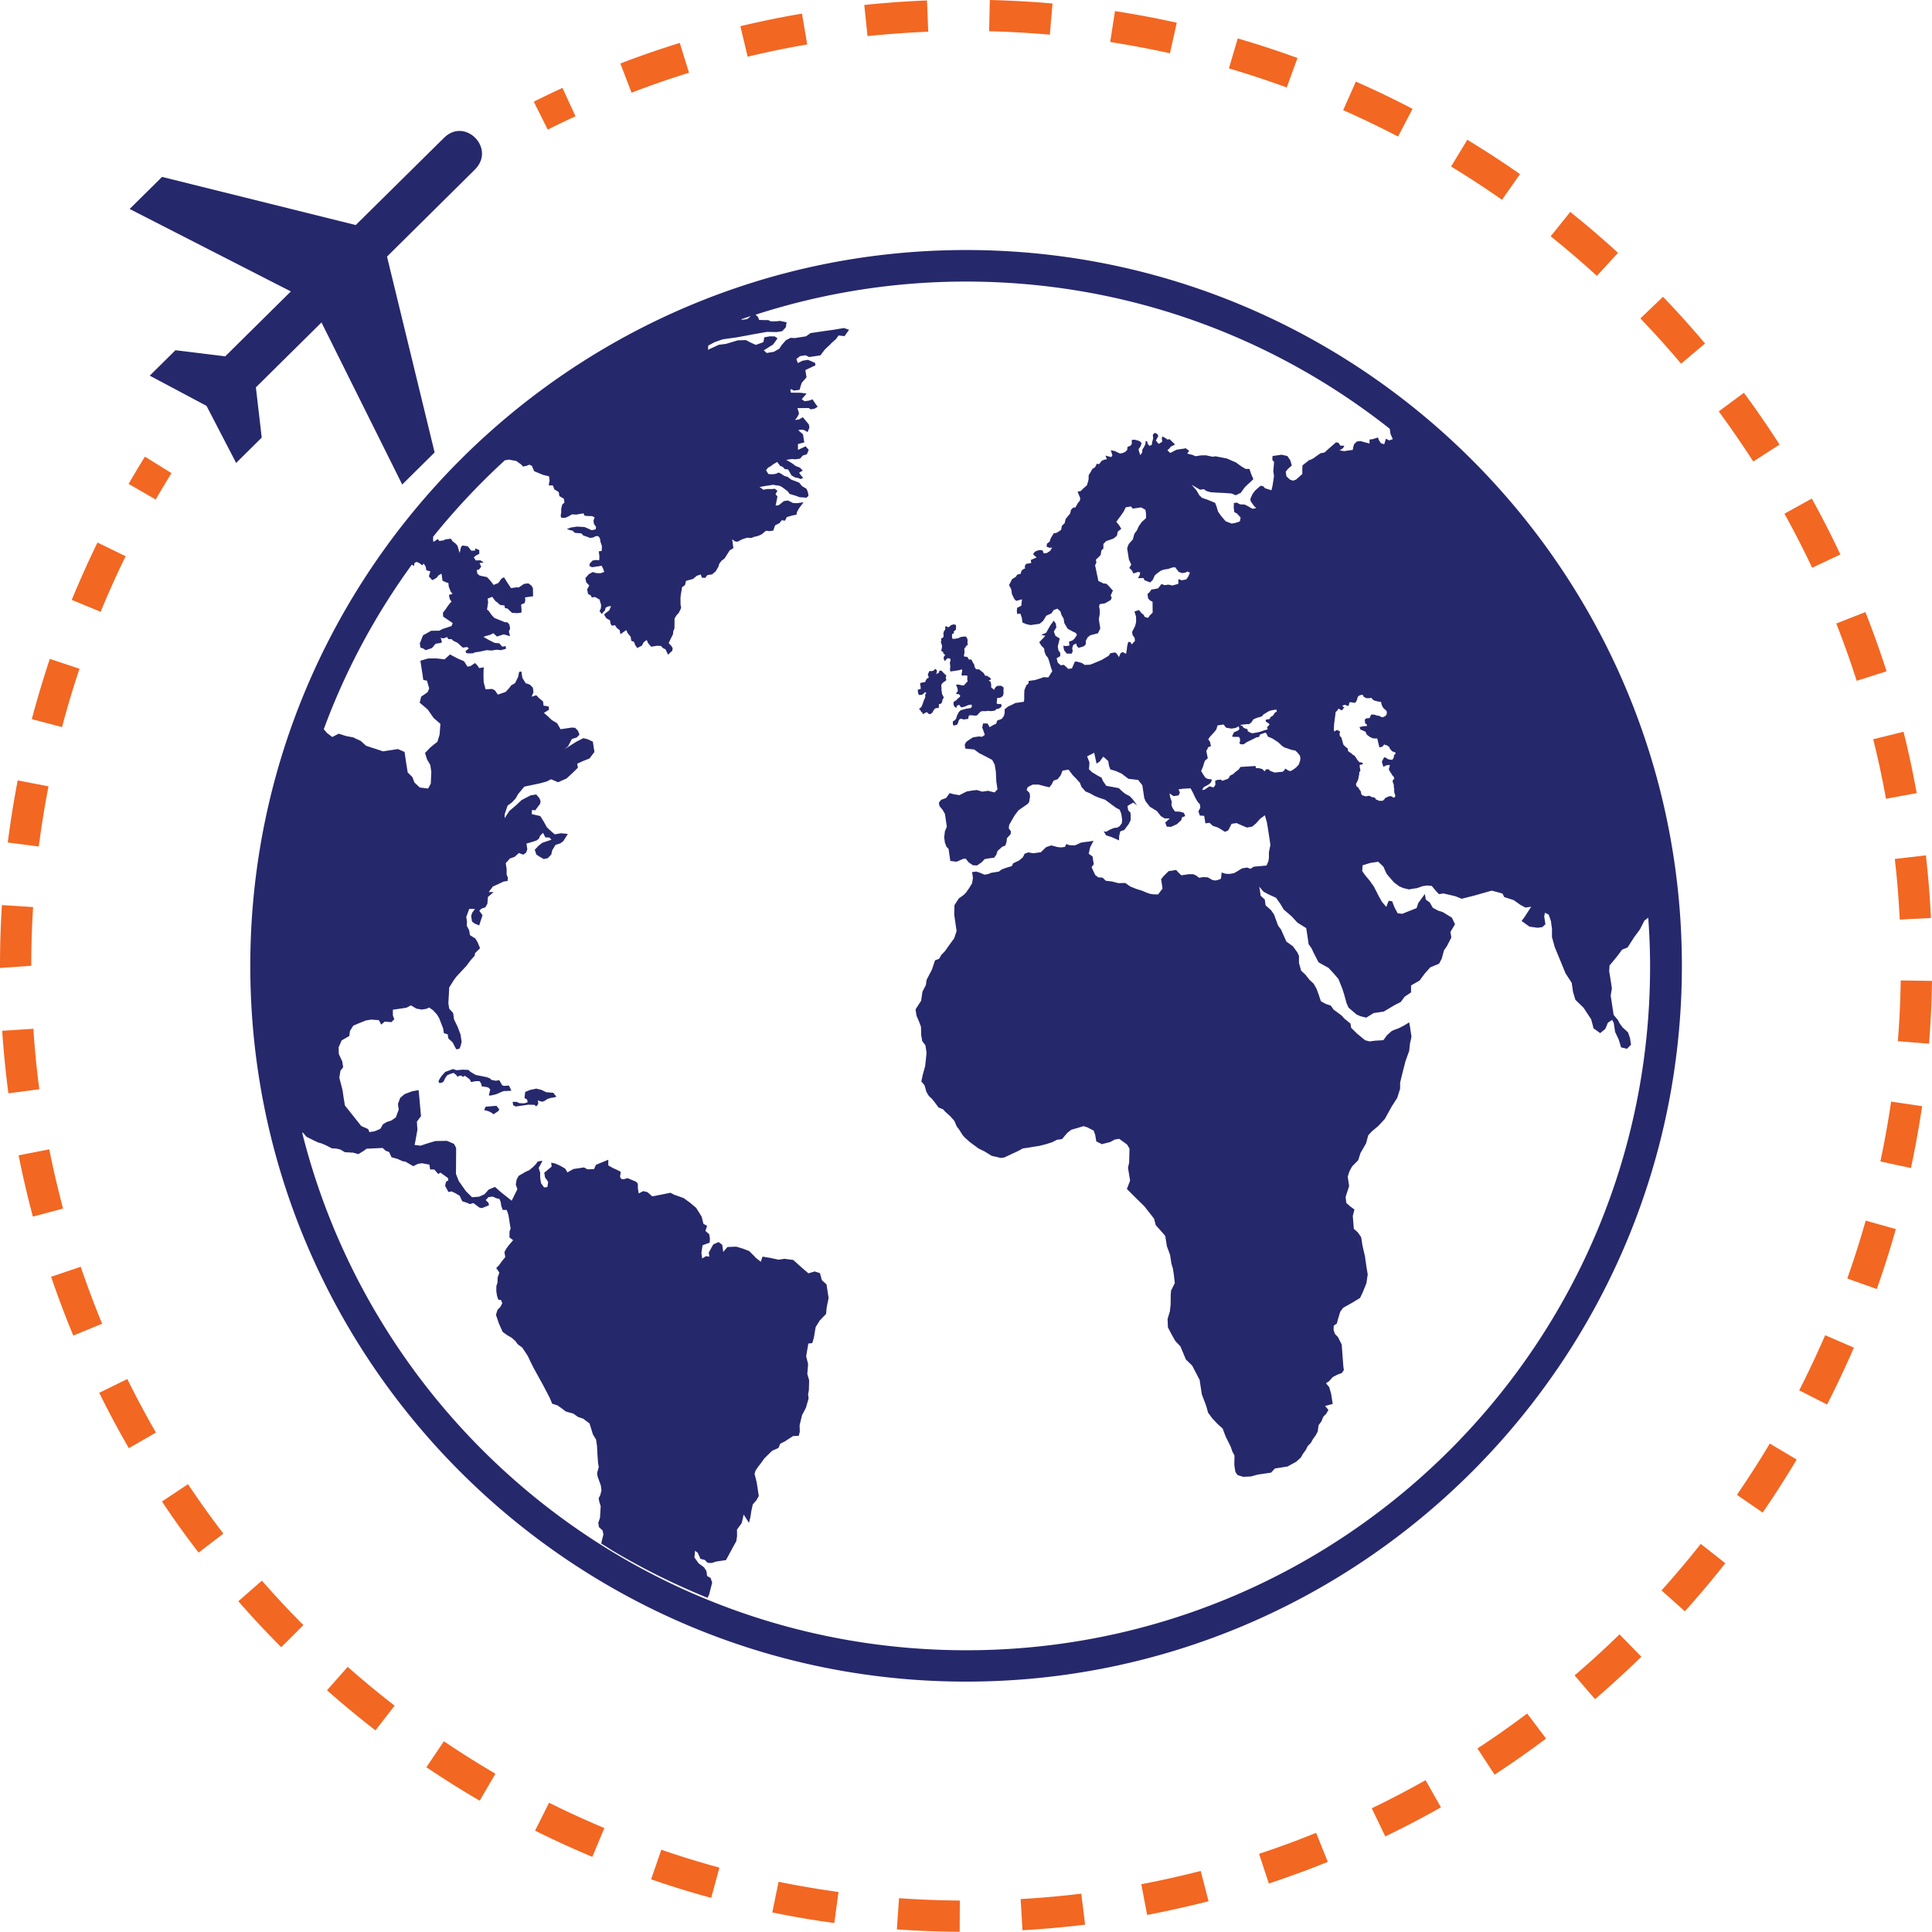 <svg id="Layer_1" xmlns="http://www.w3.org/2000/svg" viewBox="0 0 221.15 221.13"><style>.st0{fill:#26286c}.st1{fill:#f26722}</style><switch><g><path class="st0" d="M107.74 74.5l.22.15.04.18.2.13-.12.15-.07.16.04.24.12.17.11-.17.21-.17.29.06.03.18-.09.3.03.18.03.24-.04.3.04.27.17-.03.29-.04.24-.04.32-.05.32-.09.02.13-.02.14-.06.3.08.18.22-.07.36.04.01.19-.01.24.04.23-.17.16-.24.28-.19.02-.34-.08-.19-.02-.2.02.15.37.06.28-.03.14-.18.18.12.12.19-.03.18.21-.08.16-.17.12-.21.22-.29.19-.03.14.03.24.13.23.2.05.02-.2.26-.13.24.3.25-.04.21-.07.18-.08.21-.08.34-.05.04.23-.12.16-.32.06-.2.02-.27.08-.19.05-.17.04-.22.2-.1.2-.11.21-.07.24-.07.17-.17.17-.17.1v.3l.08.18.41-.11.08-.15.1-.32.1-.15.18-.07.27.1.13-.02.19-.02.23-.04.03-.3.14-.11.39.02.24.03.19-.03.16-.17.21-.22.13-.08.19-.02.24.01.14-.01.13-.03.41.03.27-.03.18-.03.17-.18.24-.03.21-.13.12-.12.01-.19-.1-.12-.23.03-.22-.06.01-.24.03-.15v-.24l.17-.02.19-.03.15-.08.15-.12.06-.19.03-.14-.02-.14.02-.49-.27-.2h-.24l-.26.02-.18.18-.17.27-.12-.14-.19-.15.01-.29-.06-.33-.23-.19.28-.08-.13-.23-.16-.07-.16-.13-.24-.01-.08-.18-.12-.16-.49-.39-.33-.01-.11-.13-.08-.18-.04-.24-.11-.15-.21-.42h-.3l-.05-.12-.12-.18-.2-.02-.16-.02-.02-.2.06-.19-.01-.38-.01-.15.12-.11.11-.2.18-.12-.05-.23.01-.1.01-.19-.02-.09-.01-.06-.14-.25-.23-.02-.2.03-.14.01-.35.16-.19.03-.27.04-.2-.02-.04-.23.01-.29.22-.12-.03-.19.25-.2.02-.41-.04-.15-.25-.05-.29.09-.24.22-.13.01-.13-.09-.18.02.03.18-.02.15-.16.25-.05.24.04.24-.07.2-.23.11.04.21-.07.15.07.25v.02l.08.19-.01.07-.03.23z"/><path class="st0" d="M108.26 77.58l.06-.25-.22-.22-.12-.11-.11-.13-.16-.12-.18.03-.07.23-.31.15.05-.13.05-.12-.02-.19-.16-.16-.26.23-.23.03-.19-.02-.08.17-.08.15-.02.14.06.14.04.18-.18.07-.16.22-.06.2-.24.04-.19.03-.17.07.03.15.02.12.04.37-.36.11.05.29.02.18.12.13.14-.02.18-.02.18-.13.16-.17.15.12-.12.11-.02.15.02.14-.06.2-.08.15-.16.46-.14.35-.29.28.17.11.08.2.14.06.04.19.12-.03.14-.1.21-.1.18.18.2.07.26-.19.15-.28.15-.19.15-.04.27-.03.02-.15.01-.28.19-.03.16-.17.06-.33.15-.23-.07-.14-.14-.26-.03-.28-.04-.19.02-.18-.03-.2.01-.23.17-.22.21-.14.2-.16-.06-.13zM53.84 122.68l-.22-.21-.64-.03-.73.06-.4-.13-.89.33-.32.36-.12.14-.19.29-.15.3.14.2.35-.1.11-.1.19-.4.22-.31.35-.15.38-.12.31.24.14.22.17-.12.22-.04.25.15.21-.12.56.42.14.3.54-.1.42-.01.18.25.09.35.38.05.37.08.22.23-.11.44-.06.22.19.04.67-.16.64-.28.22-.08.35-.01.52-.03-.28-.59-.59.04-.19-.08-.33-.58-.4.07-.52-.11-.12-.15-.38-.15-1.29-.26zM59.15 126.13l-.47-.01.06.39.3.15.46-.07.43-.06h.01l.26-.04.25-.04.76.02.12.17.17-.1.12-.24-.06-.35.18.08.34.08.25-.09.35-.23.34-.11.36-.05.31-.09-.35-.45-.82-.07-.56-.27-.57-.14-.74.16-.53.22-.08.69.3.18.06.31-.24.08-.16.04h-.13l-.43-.02zM56.83 126.58l-1.24.1-.17.39.45.11.24.11.19.11.22.15.2-.16.32-.2.11-.2-.16-.21z"/><path class="st0" d="M110.59 28.62c-45.18 0-81.94 36.76-81.94 81.94 0 45.17 36.76 81.93 81.94 81.93 45.17 0 81.93-36.75 81.93-81.93 0-45.19-36.76-81.94-81.93-81.94zm47.63 58.74l.06.18.04.15.11.11.09-.14.23-.06.05-.01.17-.03.11.02v.01l-.01.12-.1.36.17.31.13.18.1.18.03.04.11.1.07.14.02.13-.08.06-.04.02-.08.21.14.37.01.27.05.3-.02.14v.01l.05.32.07.13.01.16-.06.12-.2.04-.09-.12-.23-.05-.16.03-.21.1-.18.07-.14.19-.16.14-.39.01-.4-.17-.1-.18-.15-.05-.22-.03-.16-.1-.21-.05-.18.05-.18.01-.22-.08-.16-.04-.05-.09-.05-.1-.02-.14-.01-.09-.2-.28-.1-.18-.22-.16-.04-.26.09-.17.14-.29.03-.11.07-.36.04-.2.01-.21.12-.17-.03-.22-.05-.26.01-.19.23-.04.15-.06-.06-.1-.16-.1-.15.03-.18-.17-.15-.2-.05-.08-.18-.26-.06-.08-.17-.09-.26-.23-.16-.08-.14-.13-.05-.3-.21-.14-.28-.29-.22-.81-.17-.15-.05-.28.08-.22-.17-.13-.2-.08-.18.09-.11.1-.06-.17v-.28l.02-.38.09-.71.04-.28.05-.43.2-.18.12-.22.13.09.26.13.29-.36-.15-.05-.07-.15.29-.08.13.05.2.09.13-.13.02-.21.1-.11.51.08.12-.03.18-.34.01-.12.09-.23.09-.08.22-.09.23-.03.1.22.22.12.09.05h.31l.27-.04.15.19.18.12.43.11.35.05.06.31.11.25.16.21.16.12.15.17.02.18-.04.24-.19.17-.25.11-.25-.08-.16-.1-.2-.01-.23-.08-.13-.03-.07-.01h-.27l-.1.2-.08.19-.35.04s-.01-.03-.1.05l-.1.09.03.42.22.17-.03.15-.38.02-.45.1.12.29.29.11.29.14.1.26.11.12.25.19.22.11.16.07h.11l.23.02.15-.02.24 1.01h.15l.14-.04.05-.01.11-.13.07-.08.05-.07.13.1.17.01.3.23s-.02.12.09.22c.08.1.21.24.21.24l.21.08.2.08-.09.21-.11.05-.01.23-.07.15-.04.1-.15.08-.15-.03-.24-.03-.19-.14-.1-.05-.08-.02-.1-.02-.03.05-.13.25-.1.19.04.18zM84.89 36.55l.01-.02 1.05-.36-.15.13-.02.02-.26.21-.15.02-.51.06.03-.06zm25.7 152.35c-36.7 0-67.49-25.23-76.01-59.28l.15.09.35.41.71.36.61.29.39.11.5.21.71.36.48.02.47.11.53.31.93.05.61.17.59-.36.35-.26 1.46-.07.28-.01.1-.01.34.32.4.15.28.6.67.18.62.28.28.03.92.53.51-.26.47-.08.86.16.09.56h.47l.45.51.28-.15.13.11.18.13.02.01.51.37.04.27-.26.14-.11.48.38.7.37-.06.42.2.5.3.29.62.44.15.15.05.19.09.1.04.39-.12.7.52.28.06.81-.32-.05-.28-.32-.32.32-.34.47-.06.49.21.28.05.15.35.07.46.16.45.47.02.18.53.08.46.08.55.1.56-.13.37v.67l.42.31-.47.54-.31.42-.22.41.1.56-.43.53-.29.41-.32.32.36.51-.07.22-.13.36v.03l-.01.55-.13.38-.01.57.08.55.15.45.32.05.13.35-.2.41-.34.35-.18.57.18.53.15.45.44.98.52.37.53.31.43.39.24.34.52.38.63.95.06.13.12.25.1.22.4.8 1.05 1.9.77 1.47.3.71.59.18.54.38.28.22.14.1.12.04.75.21.53.38.6.2.34.26.38.28.1.32.29.94.36.59.11.74.04.84.08 1.11.08.46-.19.68.05.38.38 1.06.07.55-.11.43-.01.07-.1.2-.1.2.06.36.17.55-.08 1.33-.2.58.03.15.04.28v.04l.43.4.09.46-.19.75-.05.22.03.09c.4.24.79.48 1.18.74A79.89 79.89 0 0 0 81 182.9l.01-.04.12-.25.04-.08.35-1.37-.18-.54-.4-.22-.07-.52v-.03l-.27-.43-.01-.01-.62-.46-.48-.67.07-.77.31.23.31.7.49.12.33.33.47.02.54-.17 1.09-.16.3-.55.13-.24.5-.93.15-.26.1-.18.09-.58-.01-.75.54-.74.17-.73.05-.26.53.82.09.14.01-.05.07-.3.08-.32.1-.67.17-.78.4-.45.29-.51-.06-.36-.08-.54-.1-.65-.25-.99.13-.39.3-.44.24-.3.46-.64.64-.63.2-.19.07-.06.69-.3.22-.5.51-.25.95-.62.65-.02.12-.47-.02-.75.28-1.16.44-.83.31-1.08-.06-.46.09-.49.03-1.13-.21-.72.08-.96.01-.17-.02-.09-.2-.81.25-1.45.36-.04.1-.03.08-.27.11-.42.09-.56.1-.57.46-.74.73-.76.07-.75.01-.01.05-.28.16-.78-.24-1.56-.53-.48-.22-.81-.61-.19-.71.21-.75-.64-.99-.89-.92-.12-.04-.01-.24.03-.49.07-.97-.21-.86-.14-.19.59-.52-.41-.8-.81-.69-.27-.8-.24-1.01.04-.48.56-.12-.82-.42-.31-.61.28-.51.93.07.46-.39-.05-.43.26-.09-.63.13-.88.82-.3.02-.47-.07-.48-.44-.39.19-.59-.42-.22-.2-.82-.63-1.01-.69-.58-.74-.54-1.1-.39-.41-.22-1.79.36-.28.05h-.02l-.55-.48-.48-.12-.52.27-.09-.55-.01-.56-.19-.23-1-.42s-.63.27-.76.02c-.14-.25-.05-.36-.05-.36l.04-.38-.42-.22-.49-.22-.51-.29v-.65l-.36.15-.57.23-.49.21-.21.48-.75.03-.4-.22-.66.1-.55.08-.69.39-.25-.43-.51-.3-.62-.28-.48-.11.06.45-.42.35-.43.36.06.37.03.17.05.07.31.44-.06.36-.03.22-.17.03-.21.02-.35-.49-.1-.64v-.56l-.17-.54.08-.15.19-.35.17-.32-.25.03-.28.05-.02.01-.23.32-.32.32-.43.35-.35.15-.86.5-.22.41-.1.57.18.54-.65 1.32-1.27-1.01-.64-.57-.72.3-.48.54-.62.28-.81.06-.69-.68-.39-.55-.44-.63-.31-.79-.01-.01.01-.94.01-1.63V131.39l-.25-.46-.58-.25-.22-.09h-.09l-1.22.02-.63.18-.51.16-.44.15-.13.04-.68-.08.02-.13.05-.22.25-1.39-.06-.93.47-.63-.27-2.98-.73.13-.88.33-.5.43-.26.7.09.64-.33.89-.51.36-.55.18-.42.26-.29.51-.41.18-.28.11-.45.07-.11.02-.03-.07-.12-.27v-.01l-.79-.35-1.87-2.35-.15-.91-.12-.84-.37-1.44.13-.78.31-.41-.1-.65-.4-.87-.02-.76.35-.79.87-.5.08-.58.38-.61.15-.06.27-.12.3-.12.71-.29.63-.1.86.06.28.51.4-.34.76.06.33-.33-.16-.44v-.65l.74-.11.81-.12.52-.27.62.37.54.1.04.01.23-.03.32-.05.34-.15.44.31.45.49.25.42.45 1.16.09.55.44.14.07.46.49.46.41.79.37-.06.13-.31.12-.48-.12-.83-.33-.88-.42-.87-.1-.72-.45-.5-.1-.63.05-.86.05-.94.52-.83.31-.42 1.13-1.21.47-.63.48-.54.05-.3.57-.56-.28-.69-.27-.43-.61-.38-.09-.56-.27-.51.02-.48-.08-.54.09-.23.08-.22.17-.46h.66l-.31.42-.03.09-.08.22-.02.08.1.64.31.23.51.21.19-.59.14-.42.05-.17-.05-.06-.32-.44.25-.24.45-.15.23-.42.03-.39.02-.28v-.09l.67-.57h-.57l.48-.64.35-.15.14-.06.27-.13.46-.22.46-.07.04-.38-.15-.34v-.66l-.1-.66.48-.53.54-.19.48-.44.5.19.34-.24.13-.39-.1-.64.73-.21.44-.15.27-.22.12-.31.34-.34.26.52.47.02.23.25-1.07.36-.42.35-.42.44.18.54.32.22.52.3.46-.09.41-.42.11-.49.38-.62.54-.17.34-.25.53-.83-.76-.08-.75.12-.55-.48-.34-.32-.38-.69-.38-.6-.97-.22.02-.47.38.03.55-.74.06-.29-.14-.36-.36-.42-.64.1-1.04.54-.58.55-.83.71-.53.82.01-.47.33-.97.51-.38.41-.44.28-.5.72-.86 1.72-.36.82-.22.52-.26.8.34.97-.43.49-.45.81-.78-.08-.46.62-.29.79-.31.56-.75-.07-.45-.11-.73-.61-.28-.48-.12-.8.41-1.36.86.42-.35.43-.82.55-.17.32-.33-.17-.44-.32-.34-.39-.03-1.29.19-.39-.69-.61-.36-.44-.42-.46-.4.59-.37-.06-.37-.57-.09-.06-.48-.47-.39-.31-.32-.53.17.21-.51-.06-.52-.33-.34-.5-.18-.38-.61-.09-.61-.01-.11-.25.03h-.02l-.09.47-.02.11-.01.02-.35.7-.44.25-.22.3-.41.45-.52.18-.37.13-.35-.5-.31-.15-.75.04-.22-.83-.01-.48-.01-.25v-.01l.01-.57.03-.37-.55.08-.14-.25-.32-.33-.52.36-.35.05-.38-.61-.72-.31-.07-.04-.18-.09-.64-.34-.62.56-.96-.11-.93.01-.88.26.12.79.12.76.09.65.42.08.26.89-.19.44-.73.5-.17.69.07.06.19.16.67.57.66.96.42.36.23.2.13.12-.09 1.22-.26.84-.32.24-.33.27-.18.15-.58.61.24.76.16.26.2.35.01.05.11.74-.06 1.34-.31.57-.17-.02-.28-.04-.5-.06-.61-.57-.24-.63-.53-.52-.11-.66-.12-.78-.13-.91-.77-.33-1.7.26-.9-.3-.27-.08-.77-.26-.62-.56-.21-.1-.25-.11-.4-.19-.81-.15-.84-.27-.74.38-.59-.45-.38-.44c2.49-6.77 5.91-13.1 10.08-18.84l.27.15.01-.31.23-.15.27.08.42.31.15-.21.23.34.08.43.46.13-.17.58.15.16.23.26.23-.1.28-.17.22-.28.34-.19.05.38.06.43h.01l.39.18.27.08.05.43.21.54.22.28-.41.11.06.37.09.22.15.17-.21.22-.22.29-.28.41-.28.36.02.44 1.1.75-.14.34-1.01.33-.39.2-.93.01-.73.41-.2.11-.03.08-.34.85.08.48.3.09.29.2.72-.24.43-.5.23-.03.04-.01.27-.04.16-.08h.02l-.15-.55.19.1.18-.02.36-.13.15.23.37.01.22.2.41.19.14.11.16.15.22.2.13.12.5-.07.2.16-.29.23-.1.08.08.2.01.03.19.02.08.01.49-.01.18-.08.06-.03.55-.08.77-.17.58.04.55-.09.5.05.59-.15-.03-.32-.38.07-.36-.39-.51-.04-.67-.33-.62-.36.23-.09.55-.15.34-.18.43.38.77-.25.72.21-.13-.54.14-.34-.08-.44-.22-.27-.3-.01-1.22-.5-.35-.39-.27-.4-.2-.15.12-.84-.05-.42.52-.21.34.46.26.2.3.27.5.06.06.3.3.06.22.22.29.27.65.03.42-.06.02-.25-.05-.67.41-.18.07-.34-.03-.3.92-.13-.02-.94-.18-.29-.34-.25-.49.06-.63.42-.19-.03-.24.03-.43.07-.49-.73-.32-.52-.3.17-.15.21-.2.28-.54.22-.3-.39-.16-.19-.21-.22-.07-.09-.86-.18-.26-.22-.07-.41.25-.05.26-.34-.19-.41.48-.07-.39-.25-.51.02-.24-.35.29-.24.34-.16v-.44l-.46-.19-.02.25-.44.01-.39-.5-.47-.07-.17-.02-.15.21-.11.49-.03.15-.03-.06-.1-.35-.13-.43-.24-.26-.29-.21-.23-.32s-.44.06-.6.08c-.19.02-.11.09-.11.09l-.61.09-.16-.22-.51.33-.04-.26.01-.18v-.15a79.01 79.01 0 0 1 8.21-8.75l.46-.08.85.16.53.38.11.11.13.15.13-.04.22-.03.37-.15.3.14.14.35.12.26 1.02.42.58.14.09.02.05.32.02.14-.1.58.48.01.16.44.51.32.07.46.51.29.07.45-.25.22-.12.49v.46l-.06.29.05.27.46.02.35-.15.43-.25.26.01.23.02.08-.02.75-.13.12.27.38.04.48.01.29.14-.13.4.06.36.24.34-.05.28-.46.09-.3-.14-.51-.22-.86-.05-.73.11-.04.02-.37.14-.04.01.04.01.26.09.39.1.22.23.77.07.22.24.39.13.4.15.36-.06.26-.14.28-.02.2.23.08.45.16.46-.02.56-.34.05.07.56-.02.46-.37-.03-.38.06-.32.33-.06.29.3.15.75-.11.36-.06.17.35.13.36-.44.15-.48-.02-.39-.12-.45.24-.4.45.08.46.36.4-.24.42.1.54.3.15.13.25.37-.05.52.29.18.63-.03.38-.15.3.24.35.39-.43.06-.29.27-.15.36-.04-.22.5-.33.24-.26.22.27.44.41.22.06.36.15.27.03-.01.29-.05.04-.01.23.34.26.19.06.05.03.21.05.25.63-.45.04-.02.01.01.14.33.35.42.07.46.31.12.14.37.23.34.53-.27.22-.41.34-.24.16.37.35.4.65-.11.46.02.24.25.29.14.29.62.22-.22.26-.23.05-.29-.15-.27-.31-.32.19-.41.3-.6.04-.38.13-.29.01-.67v-.47l.1-.16.15-.24.1-.1.12-.12.16-.31.13-.29-.07-.38-.01-.74.04-.38.1-.59.04-.27.34-.25.12-.48.8-.22.43-.36.45-.15.14.37.38.02.23-.31.2-.04.27-.04.08-.01.41-.35.3-.5.13-.4.25-.32.33-.24.6-.94.42-.26-.05-.36-.09-.65.32.24.29.04.52-.27.45-.15.18-.04.38.04.45-.16.27-.05.36-.14.25-.14.25-.23.17-.12.38.05.44-.07.2-.59.52-.27.24-.32.38.05.2-.41.66-.19.45-.08.05-.29.22-.41.54-.73-.72.11-.48-.02-.59-.29-.46.07-.59.47-.36.05.16-.77.05-.29-.22-.25.22-.39-.31-.24-.27.04h-.58l-.46.08-.42-.32.28-.04.37-.07.28-.04.27-.04.35-.06.29.06.38.04.3.13.32.23.42.33.15.25.4.12.38.12.4.15.46.02.3.04.24-.21-.05-.38-.16-.43-.52-.31-.34-.41-.9-.34-.41-.31-.4-.12-.33-.23-.29-.15-.35.15-.36.05-.48-.03-.12-.2-.15-.24.03-.02.21-.27.27-.14.33-.25.44-.26.33.44.31.13.24.25h.05l.32.04.13.22.26.46.4.23.29.05.38.13.27-.13-.23-.25-.24-.33.42-.26-.25-.25-.06-.07-.52-.21-.42-.32-.64-.37.67-.1.36.04.55-.08.32-.36.46-.14.21-.5-.35-.41-.88.41v-.67l.73-.19-.07-.36-.04-.28-.04-.28-.55-.48.36-.06.31.05.4.23.21-.5-.06-.37-.69-.83-.43.25-.47.07.25-.32.21-.39-.06-.29-.06-.17-.07-.19 1.06-.01h.25l.21.15.46-.08.35-.22-.06-.08-.18-.24-.14-.21-.22-.32-.36.14-.54.08-.33-.23.56-.65-.68-.09-1.12-.01-.05-.28c-.04-.27.38.04.38.04l.67-.09.11-.4.13-.39.55-.64-.13-.83 1.15-.54-.04-.28-.81-.35-.63.1-.53.27-.17-.46.41-.33.64-.1.41.2 1.29-.19.48-.64.29-.28.21-.2.07-.06.31-.32.42-.36.3-.42.68.08.52-.73-.58-.2-1.09.18-.3.05-.19.02-.7.1-1.55.23-.52.37-.64.1-.64.1-.48-.03-.53.27-.48.54-.29.44-.62.35-.1.02-.31.05-.41.07-.33-.31.43-.26.34-.23.26-.14.24-.31.3-.43-.32-.22-.55-.01-.64.11-.11.56-.87.31-.61-.28-.5-.26-.02-.01-.36.01-.57.02-1.34.4-.84.11-1.23.57.02-.22.01-.26.7-.38.25-.09.72-.25 1.57-.22 1.32-.24.46-.09 1.69-.3 1.13.02.63-.1.41-.44.09-.58-.77-.16-.28.04-.73.02-.22-.1-.1-.05h-.47l-.57-.02-.15-.35-.1-.1-.16-.15a78.257 78.257 0 0 1 24.08-3.79c18.33 0 35.17 6.31 48.51 16.85l.09.6.26.59-.42.14-.37-.19-.19.63-.37-.11-.22-.31-.13-.35-.61.19-.35.04-.01.46-.64-.17-.38-.11-.43.05-.31.31-.08.26-.06.32-.02.07-.6.08-.36.06-.26-.04-.28-.05.4-.25.14-.28-.45-.01-.22-.33-.28-.05-.86.75-.46.42-.45.08-.32.22-.47.34-.25.14-.33.12-.02.04-.22.17-.46.36-.02.45v.54l-.47.42-.24.21-.33.13-.36-.11-.41-.38-.09-.52.23-.31.47-.42-.18-.6-.33-.48-.66-.15-1.04.15-.02.45.2.23-.06.72-.03.36.08.52-.09.63-.09.55-.11.46-.75-.24-.21-.23-.28-.05-.34.29-.2.18-.08.07-.3.39-.26.58.04.27.34.48.3.31-.43.07-.49-.28-.38-.2-.55-.03-.38-.2-.33.05-.02.54.07.51.29.14.43.47-.09.45-.52.17-.42.07-.68-.26-.21-.24-.32-.38-.34-.48-.18-.6-.16-.41-.46-.19-.47-.19-.56-.19-.31-.29-.34-.58-.55-.63.97.57.43-.07.29.21.47.14.72.05.44.02.44.02.81.06.48.2.58-.28.43-.6.32-.32.32-.29.2-.19.17-.16-.28-.66-.17-.51-.45-.01-.48-.29-.14-.1-.48-.35-.24-.1-.34-.15-.46-.2-1.29-.25-.35.05-.74-.16h-.52l-.7.1-.29-.14-.64-.16.22-.31-.39-.3-.27.05-.43.06-.36.06-.72.37-.32-.31.23-.21.15-.2.5-.25-.63-.61-.26.04-.19-.15-.39-.21-.05.28.05.33-.41.25-.32-.39.28-.51-.12-.23-.29-.14-.22.22.04.42-.12.45-.04.28-.25.13-.22-.24-.04-.25-.18-.08-.04.37-.19.38-.04.06-.11.15-.01.12-.02.24-.21.31-.15-.43-.05-.26.16-.23.06-.08.07-.2.06-.17-.22-.23-.15-.05-.22-.07-.19-.04-.07-.01-.28.03v.46l-.15.2-.34.14-.04.35-.22.22-.34.14-.27.04-.58-.28-.31-.06-.15-.04.18.59-.13.2-.28-.07-.38-.1.16.42-.27.04-.32.13-.3.39-.26-.05-.2.4-.32.21-.22.4-.19.29-.02.54-.18.63-.42.36-.31.31-.23.03-.11.02.16.41.14.34-.02.15-.02.13-.24.3-.27.48-.26.03-.24.23-.11.45-.46.55-.05.07-.11.47-.32.31-.09.46-.33.23-.22.12-.29.04-.35.58-.12.38-.31.23-.04.35.36.13.27-.04-.21.37v.01l-.39.25-.36.04-.08-.22-.05-.12-.26-.04-.27.04-.34.14-.05.06-.17.23.05.05.18.18.19.14-.68.3.05.34-.25.05-.34.05-.15.28.04.26-.14.03-.27.21-.11.37-.36.07-.2.28-.41.25-.14.28-.21.4.26.5.07.52.27.57.22.22.66-.18-.07.73-.48.24-.04.36.05.35.36-.05.17.51.07.52.47.19.46.1 1.04-.15.4-.34.35-.58.59-.27.27-.39.42-.15.34.31.13.42.24.41.02.13.04.27.02.11.38.65.65.35.29.13.12.23-.27.41-.22.21-.42.15.06.44-.43.06-.28-.04.09.52.32.39h.55l.12-.28-.06-.36.13-.37.34-.15.04.25.22.25.59-.18.23-.22.02-.44.21-.38.3-.23.87-.22.27-.57-.08-.44-.09-.61.1-.54v-.55l-.07-.35.06-.27.34-.06.27-.04.4-.23.25-.14.13-.28-.13-.24.26-.57-.43-.47-.3-.31-.37-.04-.28-.15-.28-.12-.38-1.81.15-.3-.06-.34.22-.2.32-.32.1-.55.06-.05.16-.15v-.53l.32-.32.83-.29.4-.32.1-.48.4-.32-.25-.41-.32-.39.29-.4.22-.3.28-.39.15-.28.14-.29.59-.1.22.25.95-.14.49.27.07.42v.54l-.48.43-.36.51-.2.46-.29.39-.18.65-.46.51-.04.1-.11.28-.04.12.12.76.08.52.27.59-.22.38.31.3.14.32.18-.03.34-.13.27.05-.04.28-.21.38.63-.01.12.25.65.25.3-.3.21-.48.22-.21.48-.35.35-.13.52-.08.42-.15.34-.05.44.55.37.13.35-.05.26-.13.29.13-.2.46-.23.32-.5.09-.39-.13-.01.54-.67.19-.46-.1-.44.06-.36-.13-.39.5-.42.08-.34.05-.21.3-.24.22.06.41.02.1.12.13.1.1.28.14.01 1.25-.31.3-.22.3-.38-.12-.13-.25-.2-.14-.33-.39-.51.17.18.58.01.62-.12.47-.2.39-.14.27.04.26.01.09.03.05.2.26.05.36-.04.05-.34.37-.13-.26-.26-.04-.12.46-.04.37-.09.54-.39-.2-.23.12-.2.46-.24-.39-.2-.15-.53.09-.21.3-.81.48-.65.27-.35.15-.35.12-.58.02-.32-.22-.62-.17-.19.03-.33.76-.42.06-.23-.23-.28-.24-.34.06-.35-.31-.13-.5.41-.24.01-.35-.22-.33-.07-.43.16-.65.06-.27-.48-.29-.19-.49.29-.49-.06-.39-.01-.05-.14-.19-.09-.14-.13.19-.23.31-.01.01-.22.38-.27.49-.57.26.47.1-.7.74.25.4.31.31.04.35.15.41.25.31.12.34.22.76.15.43-.44.7-.16.01-.37-.03-.41.15-.61.19-.26.03-.45.07-.02.28-.25.22-.22.55-.02.51v.56l-.04.26-.66.1-.27.03-.03.01-.5.25-.34.15-.4.32v.45l-.11.36-.24.3-.5.18-.12.36-.33.15-.42.25-.23-.42-.52-.01-.1.47.13.34.17.5-.31.22-.37-.04-.34.05-.35.06-.54.35-.25.2-.14.3.07.43.36.04.65.06.57.42.75.38.75.4.28.53.13.79.02.33.01.29.03.56.13.87-.34.35-.73-.19-.68.1-.61-.19-.59.07-.58.1-.83.42-.61-.1-.51-.13-.16.23-.25.33-.56.2-.26.33.07.39.37.45.26.46.11.77.1.68-.22.53-.08.7.08.59.18.48.24.24.13.89.07.49.71.09.75-.32.29-.04.36.44.47.32.48.03.55-.38.32-.35.59-.1.5-.06.25-.35.13-.41.52-.48.38-.15.14-.43.04-.41.42-.46.05-.31-.26-.36.05-.4.31-.54.25-.44.15-.22.35-.46.54-.38.54-.37.15-.23.1-.62-.06-.39-.34-.35.15-.33.51-.26.04-.02h.68l.71.19.52.12.27-.34.21-.42.47-.17.35-.45.21-.53.69-.11.47.63.34.34.49.54.17.46.47.53.53.22.55.31.54.21.63.21.66.49.57.42.43.23.18.46.1.69-.04.4-.26.34-.26.15-.39.05-.4.16-.48.27-.28-.05.27.46.63.2.53.23.32.15.02-.51.12-.52.47-.17.24-.33.26-.34.22-.44.01-.59-.04-.29-.25-.26-.08-.49.65-.39.45.32-.51-.71-.35-.36-.44-.22-.33-.25-.46-.43-.3-.06-1.14-.21-.38-.55-.15-.38-.44-.23-.66-.4-.35-.34.03-.33.02-.28v-.19l-.26-.67.81-.41.26 1.19.01.05.08-.05.28-.19.41-.56.57.51.02.13.04.26.01.1.16.46.67.2.63.29.78.59 1.11.13.48.61.22 1.46.16.38.48.62.79.48.48.6.42.25.59.01-.52.47.18.47.49.02.66-.3.52-.48v-.02l.06-.28.15-.06.23-.1-.16-.37-.18-.05-.29-.08h-.03l-.51-.02-.26-.36-.15-.36.04-.4-.17-.47-.09-.48.45.31.33-.04.26-.04.15-.32-.16-.37.48-.07.9-.05.25.46.31.65.26.45.24.26.06.39-.22.43.16.48.5.03.14.86.47-.06.37.34.62.21.78.48.37-.16.22-.43.17-.33.57-.08.65.29.53.22.59-.1.44-.36.5-.56.53-.38.24.85.02.17.05.26.07.46.15.97.1.68-.17.83v.59l-.05.41-.22.53-1.46.13-.37.24-.41-.14-.58.1-.63.39-.29.15-.48.09-.49-.02-.43-.15-.08.72-.37.15-.29.05-.31-.05-.54-.31-.51-.03-.48.08-.34-.26-.19-.08-.14-.07H136l-.39.07-.39.05-.36-.35-.23-.26-.48.08-.39.06-.59.59-.26.33.09.59.07.48-.25.33-.25.34-.59-.01-.31-.05-.41-.14-.52-.22-.65-.2-.72-.29-.56-.4-.8.02-.72-.19-.71-.08-.37-.36-.49-.03-.34-.25-.21-.43-.11-.25-.11-.24.25-.33-.14-.89-.44-.32.16-.71.39-.77-.57.1-.41.04-.47.08-.65.3-.61-.01-.41-.13-.14.32-.44.06-.42-.04-.71-.19-.57.19-.05.04-.25.23-.32.32-.86.12-.59-.1-.41.15-.22.43-.44.36-.66.31-.15.32-.67.2-.48.18-.34.25-.88.14-.37.15-.39.06-.52-.22-.42-.14-.48.07.1.67-.1.61-.34.56-.32.45v.02l-.33.33h-.01l-.52.37-.5.78-.02 1.1.11.77.07.49.09.58-.27.83-.73 1.01-.32.46-.44.46-.24.43-.47.18-.35 1.05-.61 1.17-.09.61-.39.75-.15 1.04-.64.99.12.76.29.66.04.11.1.27.07.19.03.99.12.66.36.47.13.86-.07.69-.09.83-.26.94-.18.82.37.44.21.75.28.47.36.33.36.46.39.53.53.22.23.26.58.52.47.53.28.65.27.35.4.64.14.15.09.11.16.14.41.37 1.01.75.75.37.77.48.51.11.53.13.38-.05 1.57-.73.57-.31.59-.08.76-.13.49-.07.86-.22.66-.21.54-.28.59-.08.59-.7.45-.36 1.39-.41.03-.01.26.08.16.05.74.38.17.47.13.77.64.31.95-.24.53-.29.5-.08.9.65.28.47-.03 1.21-.01.38-.13.61.24 1.47-.37.95.94.94 1.06 1.04 1.11 1.42.2.75.48.53.6.69.19 1.18.16.44.1.26.11.32.15.98.17.56.1.66.12 1-.43.86-.04.48-.01 1.1-.09.82-.03.09-.09.3-.14.45.04.98.44.84.41.72.58.61.63 1.51.71.68.86 1.65.13.87.12.78.39 1.03.11.3.07.23.14.53.52.7.58.61.57.51.36.95.45.89.1.21.03.07.17.51.25.46-.02 1.1.12.78.25.36.64.2.88-.04.06-.01.36-.1.34-.1 1.56-.23.43-.47 1.06-.17.39-.06 1-.55.52-.47.14-.24.1-.19.33-.44.23-.46.34-.34.24-.43.33-.46.23-.43.09-.71.33-.45.22-.53.34-.35.24-.43-.38-.45.87-.23-.18-1.17-.22-.76-.37-.44.37-.25.41-.46.56-.29.46-.16.25-.35-.06-.4-.19-2.53-.29-.57-.13-.27-.34-.35-.17-.47.02-.49.36-.26.13-.51.26-.84.33-.44 1-.56.93-.56.3-.63.43-1.06.15-1.01-.13-.77-.09-.62-.04-.25-.05-.4-.12-.52-.06-.25-.11-.48-.15-.97-.38-.55-.46-.41-.12-1.47.19-.74-.44-.32-.49-.43-.08-.69.4-1.24-.16-1.08.2-.62.31-.56.69-.7.26-.82.64-1.11.25-.93.43-.46.71-.59.76-.82.78-1.41.64-1 .33-1.05v-.69l.25-1.04.37-1.44.42-1.16.08-.8.18-.82-.11-.72-.02-.15-.01-.09-.12-.68-.63.38-.55.28-.56.21-.29.14-.52.47-.17.23-.24.33-.84.05-.24.02-.48.07-.52-.13-.91-.75-.7-.68-.07-.48-.71-.58-.31-.35-.45-.33-.45-.33-.35-.48-.53-.17-.02-.01-.26-.14-.31-.17-.25-.75-.21-.58-.02-.06-.11-.2-.23-.41-.48-.45-.48-.6-.48-.45-.25-.89v-.8l-.17-.38-.51-.71-.76-.55-.61-1.37-.34-.46-.46-1.26-.34-.5-.63-.56-.09-.66-.48-.44-.07-.54-.09-.5.49.58.58.31.86.39.51.73.36.61.92.79.65.71 1.01.63.08.52.1.65.09.66.34.48.23.5.57 1.1.15.09.3.17.69.38.64.69.5.59.4 1 .01.03.09.25.15.48.28 1.01.22.5.92.79.43.19.68.17.86-.53.36-.05.79-.12 1.21-.72.74-.38.43-.59.53-.36.21-.14V112.8l.98-.56.32-.44.15-.2.19-.25.06-.06.5-.56 1.01-.42.3-.57.26-.96.32-.45.52-1.01-.1-.65.52-.88-.36-.75-1.03-.63-.56-.18-.59-.32-.35-.61-.45-.32-.11-.65-.72.99-.04.06-.16.48-.03.09-1.12.44-.51.21-.54-.06-.38-.73-.24-.64-.4-.06-.28.7-.49-.58-.35-.62-.57-1.12-.5-.7-.5-.6-.34-.48.04-.66.88-.27.91-.14.61.58.2.49.19.36.5.59.31.35.59.44.45.2.67.16.58-.1.28-.04.06-.01.63-.22.52-.08.54.05.49.59.33.35.52-.08 1.37.32.71.29 1.39-.35 2.05-.58.66.17.28.08.29.08.01.01.19.39 1.1.36.76.54.58.31.65-.1-.76 1.18-.34.45.91.65.93.13.54-.08.35-.32-.14-.91.09-.41.42.21.26.74.12.9v.94l.32 1.15.52 1.26.09.21.01.03.61 1.49.71 1.09.15 1.04.04.13.23.77.03.03.91.89.87 1.32.27 1.03.76.55.59-.49.29-.7.49-.33.18.35.16 1.04.41.86.27.9.68.16.46-.47-.12-.77-.23-.65-.62-.56-.34-.47-.19-.37-.49-.59-.1-.66-.1-.64-.14-.91.14-.83-.18-1.17-.13-.77.04-.67.88-1.07.56-.75.62-.24.75-1.17.34-.46.33-.45.51-1 .25-.19.19-.15c.13 1.82.21 3.64.21 5.5.06 43.29-35.02 78.36-78.29 78.36zm28.53-99.07l-.18.29-.23-.03-.25-.09-.17.11-.42.29-.27.03.18-.32.6-.33.1-.1.14-.12.1-.33-.23-.04-.28-.04-.25-.15-.2-.3-.27-.44.21-.5.16-.52.07-.17.29-.25.03-.03-.05-.25-.12-.58.15-.26.05-.16.33-.13-.1-.49-.21-.29.19-.28.2-.22.39-.43.16-.23.13-.44.52-.07.12-.04.14.1.04.1.17.18.6.1.46-.07.39-.19.05.35-.17.14-.44.19-.12.25-.11.25.26.03h.54l.12.22v.31l-.08.19.17.13h.32l.38-.26.48-.23.28-.14.15-.07.18-.1.29-.04.13-.29.62-.21.14.16.13.3.28.11.25.11.43.28.17.11.2.17.25.24.3.22.24.07.57.2.44.08.22.2.22.26.08.11.05.15v.01l.02.15-.03.28-.15.44-.28.31-.16.13-.36.25-.22.07-.25-.11-.13-.1h-.01l-.15-.08-.1.19v.01l-.19.16-.91.09-.36-.13-.21-.09-.1-.15h-.31l-.18.23-.24-.24-.22-.08-.23-.04h-.3l-.04-.25-.47.03-1.26.08-.2.29-.44.34-.18.18-.38.19-.1.21-.15.16-.66.22-.11-.14-.41.03-.26.1.02.46zm5.78-7.23l.3.19.13.13-.3.36.08.21-.38.1-.41.15-.4.1-.6.1-.24-.1-.25-.14-.04-.23-.25-.08-.2-.09-.11-.18-.28-.14.78-.09.23.01.28-.2.22-.35.36-.16.63-.19.16-.21.31-.19.15-.09.21-.12.03-.01.28-.08.3-.05.22-.02.04.21-.24.16-.18.3-.19.12-.13.08-.06.2h-.01l-.16.02-.31.08.03.2z"/><path class="st1" d="M62.7 14.84l-1.6-3.2c1.08-.54 2.18-1.07 3.28-1.58l1.5 3.25c-1.08.49-2.13 1-3.18 1.53zM109.85 221.13c-2.41-.02-4.81-.11-7.19-.28l.25-3.57c2.3.16 4.62.25 6.96.27l-.02 3.58zm7.19-.18l-.21-3.57c2.33-.13 4.65-.34 6.94-.62l.44 3.55c-2.38.29-4.76.5-7.17.64zm-21.54-.83c-2.39-.32-4.76-.73-7.1-1.21l.72-3.51c2.26.46 4.55.85 6.86 1.17l-.48 3.55zm35.81-.92l-.67-3.52c2.29-.44 4.56-.94 6.8-1.52l.9 3.47c-2.32.59-4.66 1.11-7.03 1.57zm-49.9-1.96c-2.33-.63-4.62-1.34-6.88-2.12l1.17-3.39c2.18.76 4.41 1.44 6.65 2.05l-.94 3.46zm63.83-1.64l-1.12-3.4c2.21-.73 4.39-1.53 6.53-2.4l1.34 3.32c-2.21.9-4.46 1.72-6.75 2.48zm-77.44-3.05c-2.22-.94-4.41-1.93-6.55-3l1.6-3.2c2.07 1.04 4.19 2 6.33 2.9l-1.38 3.3zm90.77-2.34l-1.55-3.22c2.09-1.01 4.15-2.08 6.16-3.22l1.76 3.11c-2.08 1.18-4.21 2.29-6.37 3.33zm-103.66-4.09a109.51 109.51 0 0 1-6.1-3.83l2-2.97c1.93 1.3 3.9 2.54 5.9 3.71l-1.8 3.09zm116.17-2.98l-1.96-3c1.94-1.27 3.84-2.61 5.69-4l2.16 2.87c-1.92 1.44-3.88 2.81-5.89 4.13zm-128.1-5.07c-1.9-1.47-3.75-3-5.55-4.59l2.37-2.68c1.74 1.54 3.53 3.02 5.37 4.44l-2.19 2.83zm139.6-3.57l-2.34-2.72c1.76-1.51 3.48-3.08 5.14-4.7l2.5 2.56c-1.71 1.67-3.49 3.29-5.3 4.86zm-150.39-5.95c-1.69-1.7-3.33-3.45-4.91-5.26l2.7-2.36c1.53 1.75 3.11 3.45 4.75 5.09l-2.54 2.53zm160.67-4.11l-2.67-2.39c1.55-1.73 3.05-3.5 4.49-5.33l2.81 2.22c-1.48 1.88-3.03 3.72-4.63 5.5zm-170.13-6.72c-1.46-1.9-2.86-3.85-4.19-5.85l2.98-1.98c1.29 1.93 2.64 3.82 4.05 5.66l-2.84 2.17zm179.04-4.58l-2.95-2.03c1.31-1.92 2.57-3.87 3.76-5.87l3.08 1.83c-1.24 2.07-2.53 4.09-3.89 6.07zm-187.02-7.37c-1.2-2.07-2.33-4.19-3.39-6.34l3.21-1.58c1.03 2.08 2.12 4.12 3.28 6.13l-3.1 1.79zm194.39-5l-3.19-1.62c1.05-2.07 2.04-4.17 2.97-6.31l3.29 1.42c-.96 2.21-1.98 4.38-3.07 6.51zM8.39 152.88c-.92-2.21-1.76-4.46-2.54-6.73L9.24 145c.75 2.2 1.57 4.38 2.45 6.52l-3.3 1.36zm206.44-5.33l-3.38-1.2c.77-2.18 1.48-4.4 2.11-6.63l3.45.97c-.65 2.31-1.38 4.6-2.18 6.86zM3.76 139.26c-.61-2.3-1.16-4.64-1.63-7.01l3.51-.69c.46 2.28.98 4.54 1.58 6.78l-3.46.92zm214.98-5.56l-3.5-.75c.48-2.26.89-4.54 1.23-6.85l3.55.52c-.36 2.38-.78 4.75-1.28 7.08zM.96 125.15c-.31-2.39-.55-4.8-.71-7.16l3.57-.23c.15 2.33.38 4.63.68 6.92l-3.54.47zm219.85-5.68l-3.57-.29c.19-2.3.29-4.62.33-6.95l3.58.05c-.03 2.42-.15 4.81-.34 7.19zM0 110.8v-.24c0-2.33.07-4.66.22-6.96l3.57.23c-.14 2.22-.21 4.47-.21 6.72L0 110.8zm217.46-5.54c-.12-2.33-.3-4.65-.57-6.94l3.56-.41c.27 2.37.46 4.76.58 7.17l-3.57.18zM4.44 96.9l-3.55-.46c.31-2.39.68-4.77 1.14-7.11l3.52.68c-.44 2.27-.81 4.57-1.11 6.89zm211.44-5.47c-.41-2.3-.9-4.56-1.46-6.81l3.47-.86c.58 2.31 1.08 4.66 1.51 7.03l-3.52.64zM7.1 83.23l-3.46-.91c.62-2.33 1.31-4.63 2.06-6.9l3.4 1.13c-.74 2.2-1.4 4.42-2 6.68zm205.43-5.3c-.71-2.21-1.49-4.41-2.34-6.56l3.34-1.31c.87 2.23 1.68 4.49 2.42 6.78l-3.42 1.09zm-201.01-7.9l-3.31-1.36c.92-2.22 1.9-4.42 2.95-6.57l3.22 1.57c-1.02 2.08-1.97 4.2-2.86 6.36zm195.91-5.04c-.99-2.1-2.05-4.16-3.17-6.19l3.13-1.73c1.16 2.09 2.25 4.22 3.27 6.4l-3.23 1.52zm-6.74-12.16c-1.26-1.96-2.58-3.87-3.95-5.74l2.88-2.13c1.42 1.93 2.78 3.9 4.08 5.93l-3.01 1.94zm-8.26-11.2c-1.49-1.77-3.05-3.5-4.66-5.18l2.59-2.48c1.66 1.73 3.26 3.51 4.81 5.35l-2.74 2.31zm-9.64-10.05c-1.71-1.57-3.48-3.08-5.29-4.53l2.24-2.79c1.88 1.5 3.7 3.06 5.47 4.68l-2.42 2.64zm-10.86-8.71c-1.9-1.33-3.84-2.6-5.83-3.81l1.86-3.06c2.06 1.25 4.07 2.56 6.03 3.93l-2.06 2.94zm-11.9-7.24a109.77 109.77 0 0 0-6.28-3.02l1.45-3.27c2.2.97 4.37 2.01 6.49 3.12l-1.66 3.17zm-87.74-5.02l-1.28-3.34c2.23-.86 4.52-1.65 6.8-2.36l1.06 3.42c-2.23.69-4.42 1.45-6.58 2.28zm75-.6c-2.18-.79-4.38-1.52-6.62-2.18l1.01-3.43c2.31.67 4.59 1.42 6.84 2.24l-1.23 3.37zM85.58 6.49L84.75 3c2.32-.56 4.68-1.04 7.05-1.44l.6 3.53c-2.29.39-4.57.86-6.82 1.4zm48.34-.39c-2.26-.5-4.54-.93-6.84-1.29l.55-3.54c2.38.37 4.74.81 7.07 1.33l-.78 3.5zM99.3 4.13L98.93.57c2.37-.25 4.76-.42 7.18-.52l.14 3.58c-2.34.1-4.65.27-6.95.5zm20.87-.16c-2.3-.2-4.62-.34-6.95-.39L113.3 0c2.41.06 4.81.19 7.18.4l-.31 3.57zM17.82 57.18l-3.1-1.79c.61-1.05 1.23-2.09 1.87-3.12l3.04 1.89c-.62 1-1.22 2.01-1.81 3.02z"/><g><path class="st0" d="M50.84 15.76c2.4-2.37 5.97 1.24 3.5 3.67L44.3 29.37l5.45 22.42-3.71 3.67-9.24-18.55-7.51 7.43.67 5.75-2.93 2.9-3.39-6.53-6.5-3.46 2.94-2.91 5.7.7 7.51-7.43-18.45-9.44 3.71-3.67 22.17 5.51 10.12-10z"/></g></g></switch></svg>